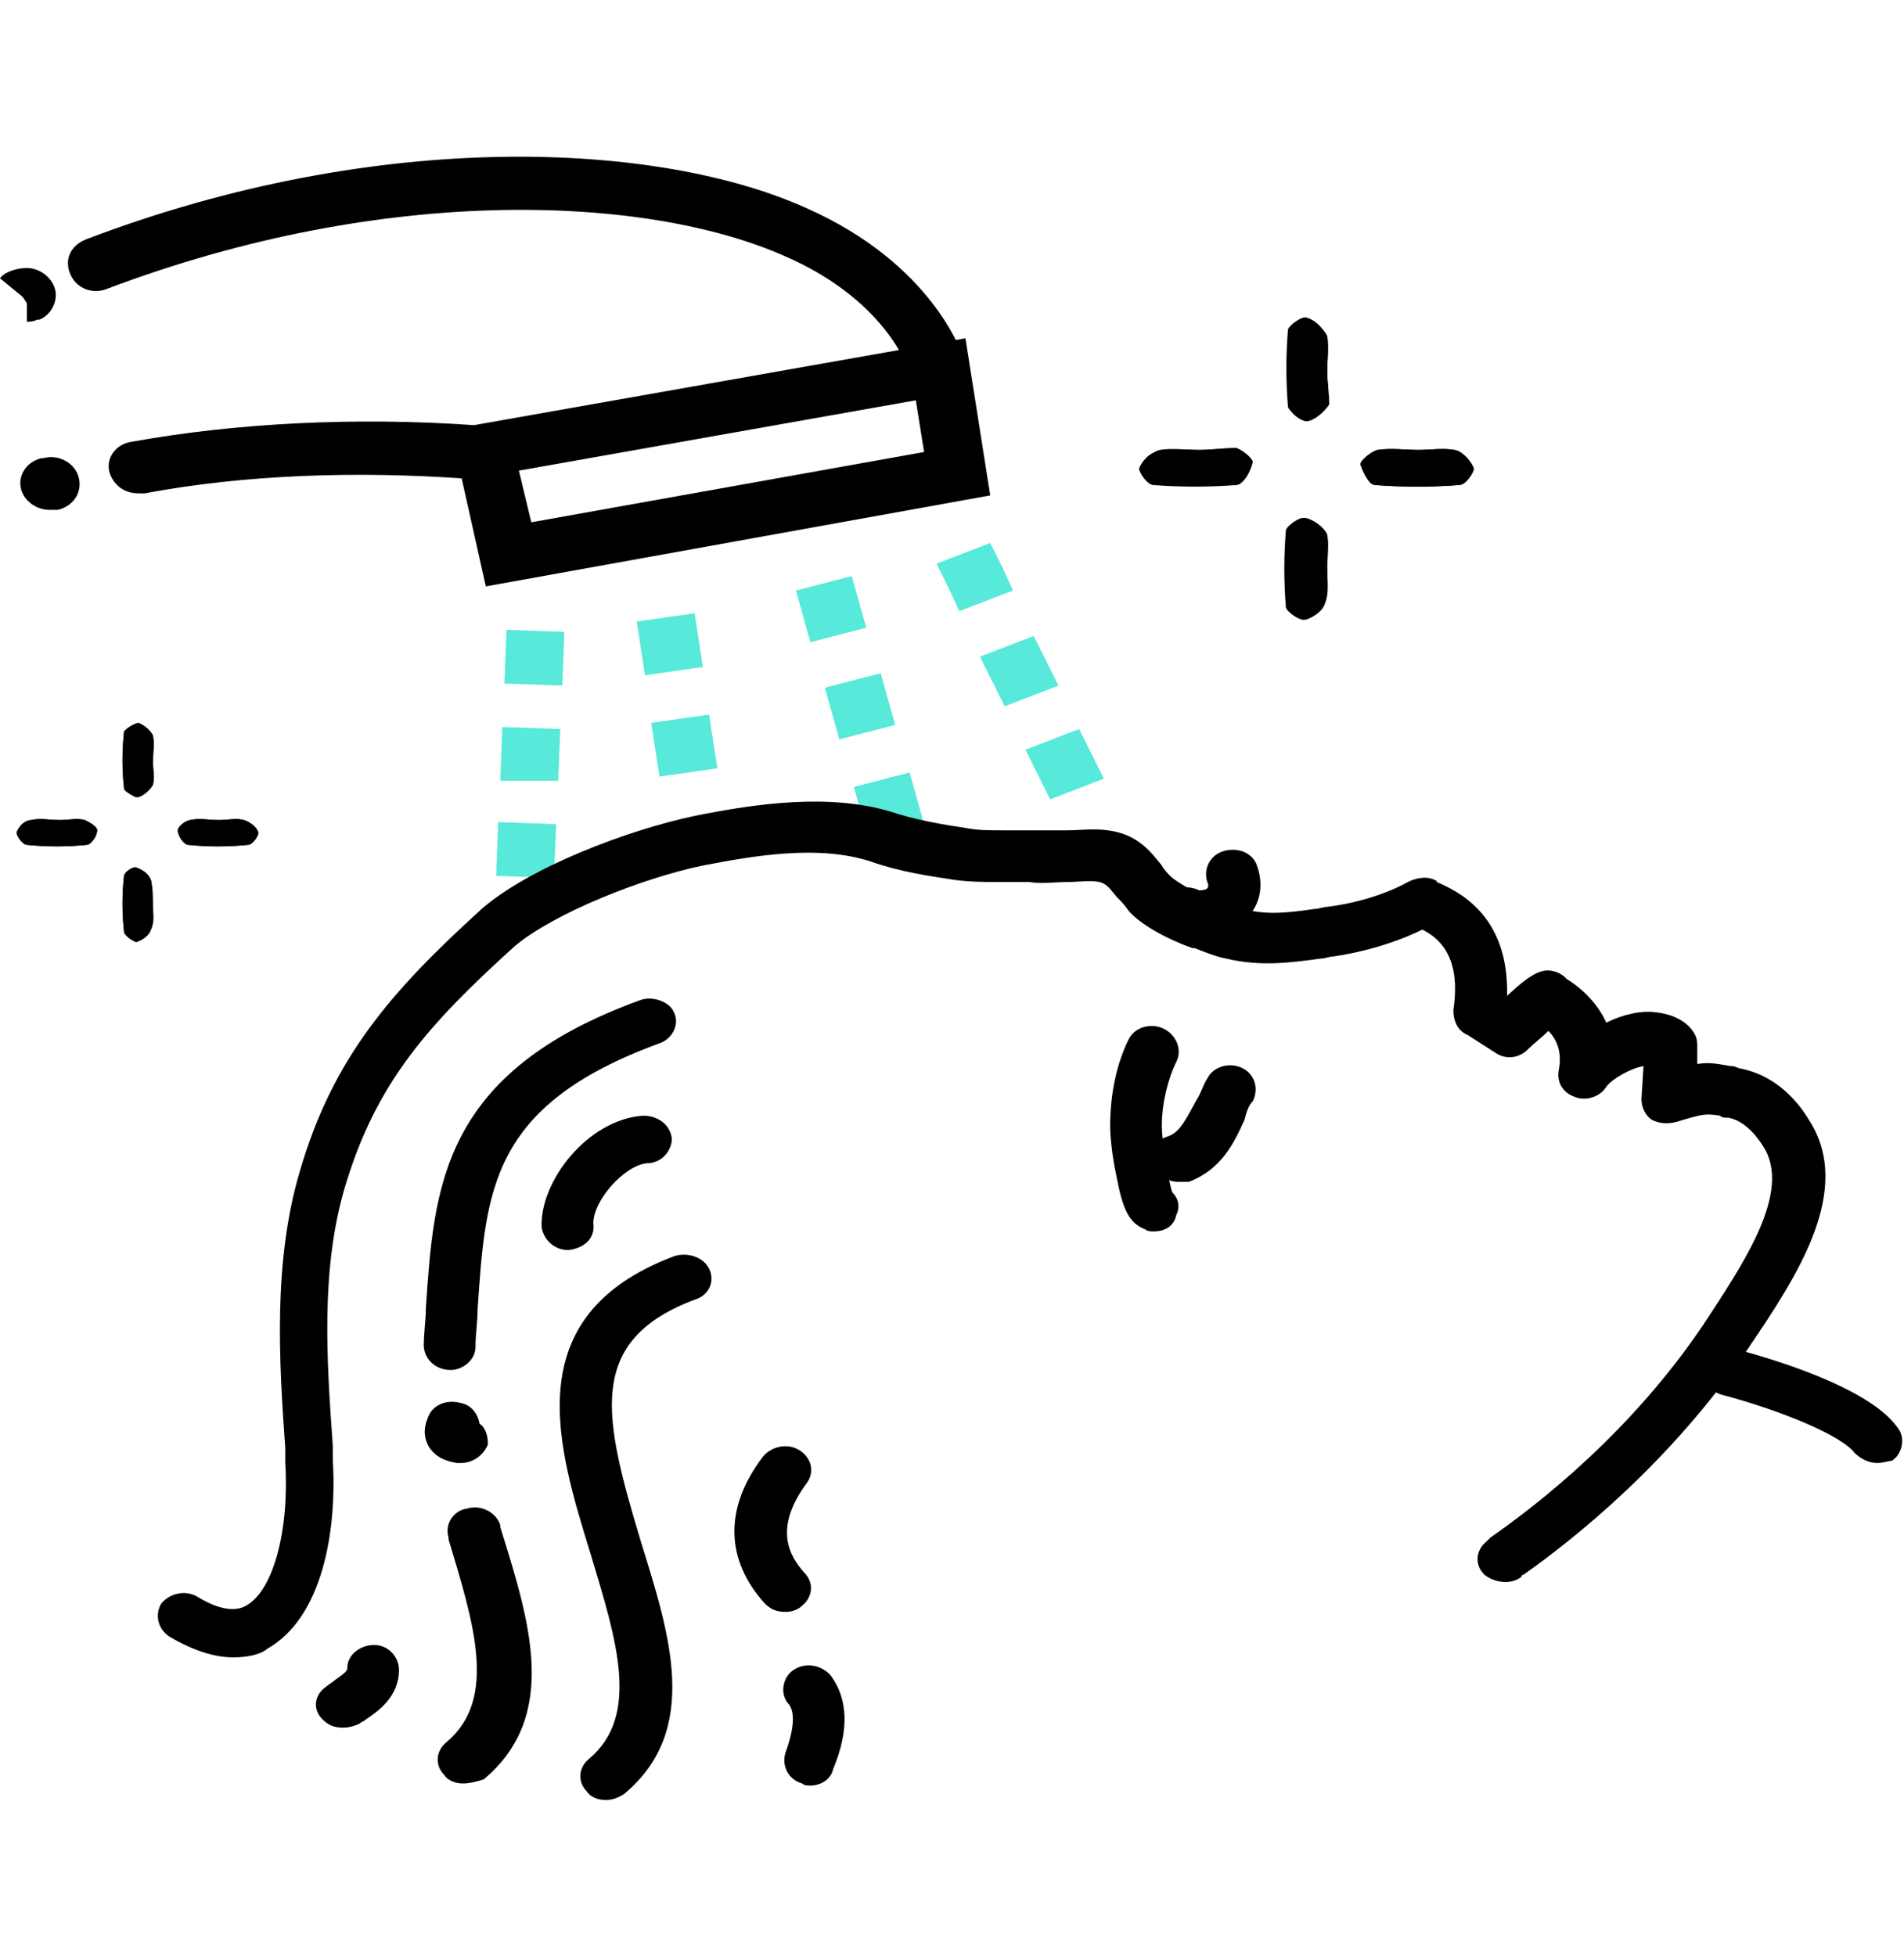 <?xml version="1.0" encoding="utf-8"?>
<!-- Generator: Adobe Illustrator 23.0.1, SVG Export Plug-In . SVG Version: 6.00 Build 0)  -->
<svg version="1.1" id="Layer_1" xmlns="http://www.w3.org/2000/svg" xmlns:xlink="http://www.w3.org/1999/xlink" x="0px" y="0px"
	 viewBox="0 0 92.1 79.5" style="enable-background:new 0 0 92.1 79.5;" xml:space="preserve" height="75" width="73">
<style type="text/css">
	.st0{fill:#57E9DA;}
</style>
<g>
	<path d="M6.7,16.3c-0.7,0-1.2-0.4-1.4-1c-0.2-0.7,0.3-1.4,1.1-1.5c5-0.9,10.8-1.2,16.5-0.8c0.8,0.1,1.4,0.7,1.3,1.4
		c-0.1,0.7-0.8,1.2-1.5,1.2c-5.5-0.4-10.9-0.2-15.7,0.7C6.9,16.3,6.8,16.3,6.7,16.3"/>
	<path d="M2.4,17.1c-0.7,0-1.3-0.5-1.4-1.1c-0.1-0.5,0.2-1.2,1-1.4l0,0l0.1,0c0.7-0.2,1.5,0.2,1.7,0.9c0.2,0.7-0.2,1.4-1,1.6
		c0,0,0,0,0,0l-0.1,0v0C2.7,17.1,2.6,17.1,2.4,17.1"/>
	<path d="M1.3,8V7.1L1.1,6.8l0,0L0,5.9c0.2-0.3,0.8-0.5,1.3-0.5C2,5.4,2.7,6,2.7,6.7c0,0.5-0.3,1-0.8,1.2c0,0-0.1,0-0.1,0l0,0
		C1.6,8,1.4,8,1.3,8"/>
	<path d="M45.3,11.3c-0.6,0-1.2-0.4-1.3-0.9c-0.1-0.2-1.2-3.5-6.1-5.6C31.3,1.9,18.7,1.3,5.2,6.4c-0.7,0.3-1.5,0-1.8-0.7
		c-0.3-0.7,0-1.4,0.8-1.7C18.4-1.4,31.9-0.7,39,2.5c6.1,2.7,7.5,7,7.6,7.2c0.2,0.7-0.2,1.4-1,1.6C45.5,11.3,45.4,11.3,45.3,11.3"/>
	<path d="M23.5,20.8l-1.7-7.6l24.9-4.4l1.2,7.6L23.5,20.8z M25.1,15.2l0.6,2.5l19-3.4l-0.4-2.5L25.1,15.2z"/>
	<path class="st0" d="M50.2,29.9L50.2,29.9l-0.6-1.2l2.6-1l0.6,1.2l0.6,1.2l-2.6,1L50.2,29.9z M48,25.4L48,25.4l-0.6-1.2l2.6-1
		l0.6,1.2l0.6,1.2l-2.6,1L48,25.4z M45.9,20.9l-0.6-1.2l2.6-1l0.6,1.2L49,21l-2.6,1L45.9,20.9z"/>
	<path class="st0" d="M41.3,30.5l2.7-0.7l0.7,2.5L42,33L41.3,30.5z M39.9,25.7l2.7-0.7l0.7,2.5l-2.7,0.7L39.9,25.7z M38.5,21
		l2.7-0.7l0.7,2.5l-2.7,0.7L38.5,21z"/>
	<path class="st0" d="M31.7,28.7L31.7,28.7l-0.2-1.3l2.8-0.4l0.2,1.3l0.2,1.3L31.9,30L31.7,28.7z M31,23.8L31,23.8l-0.2-1.3l2.8-0.4
		l0.2,1.3l0.2,1.3l-2.8,0.4L31,23.8z"/>
	<path class="st0" d="M24,34.8l0.1-2.6l2.8,0.1l-0.1,2.6L24,34.8z M24.2,30.2l0.1-2.6l2.8,0.1L27,30.2L24.2,30.2z M24.4,25.5
		l0.1-2.6l2.8,0.1l-0.1,2.6L24.4,25.5z"/>
	<path d="M11.3,72.6c-0.9,0-1.9-0.3-3.1-1c-0.6-0.4-0.7-1.1-0.4-1.6c0.4-0.5,1.2-0.7,1.8-0.3c1,0.6,1.8,0.7,2.3,0.4
		c1.3-0.7,2.1-3.6,1.9-6.9l0-0.7c-0.3-4.2-0.6-9,0.7-13.4c1.6-5.5,4.4-8.7,8.8-12.7c2.3-2,7-3.8,10.3-4.5c3-0.6,6.5-1.1,9.5-0.2
		c1.2,0.4,2.4,0.6,3.7,0.8c0.5,0.1,1.1,0.1,1.7,0.1c0.6,0,1.1,0,1.7,0c0.4,0,0.9,0,1.4,0c0.6,0,1.3-0.1,2,0c1.5,0.2,2.1,1.1,2.6,1.7
		c0.1,0.2,0.3,0.4,0.4,0.5c0.3,0.3,1.2,0.8,2.1,1.2l0.1,0c0.4,0.1,0.9,0.3,1.3,0.4c1.2,0.3,2.1,0.2,3.5,0c0.2,0,0.4-0.1,0.6-0.1
		c2.4-0.3,3.9-1.2,3.9-1.2c0.4-0.2,0.9-0.3,1.3-0.1c0,0,0.1,0,0.1,0.1c0.9,0.4,3.5,1.5,3.4,5.5c1.3-1.2,1.8-1.4,2.5-1.1
		c0.2,0.1,0.3,0.2,0.4,0.3c0.5,0.3,1.4,1,1.9,2.1c0.8-0.4,1.7-0.6,2.4-0.5c0.9,0.1,1.6,0.5,1.9,1.1c0.1,0.2,0.1,0.4,0.1,0.6l0,0.8
		c0.6-0.1,1,0,1.6,0.1c0.1,0,0.2,0,0.4,0.1c1.7,0.3,2.8,1.5,3.4,2.5c2.2,3.4-0.6,7.6-2.9,11c-3.8,5.6-8.5,9.3-10.9,11
		c-0.1,0-0.1,0.1-0.1,0.1c-0.5,0.4-1.3,0.3-1.8-0.1c-0.5-0.5-0.4-1.2,0.1-1.6c0,0,0.1-0.1,0.2-0.2c2.3-1.6,6.8-5.1,10.3-10.3
		c1.9-2.9,4.3-6.4,2.9-8.6c-0.5-0.8-1.1-1.3-1.7-1.4c-0.2,0-0.3,0-0.4-0.1c-0.7-0.1-0.8-0.1-2.1,0.3c-0.4,0.1-0.8,0.1-1.2-0.1
		c-0.3-0.2-0.5-0.6-0.5-1l0.1-1.6c-0.6,0.1-1.5,0.6-1.8,1c-0.3,0.5-1,0.7-1.5,0.5c-0.6-0.2-0.9-0.7-0.8-1.3c0.2-1-0.2-1.6-0.5-1.9
		c-0.3,0.3-0.7,0.6-1,0.9c-0.4,0.4-1,0.5-1.5,0.2L71,42.5c-0.5-0.2-0.7-0.7-0.7-1.2c0.4-2.6-0.7-3.5-1.5-3.9c-0.8,0.4-2.3,1-4.3,1.3
		c-0.2,0-0.4,0.1-0.6,0.1c-1.5,0.2-2.9,0.4-4.6,0c-0.5-0.1-1-0.3-1.5-0.5l-0.1,0c-0.6-0.2-2.3-0.9-3.1-1.8c-0.2-0.3-0.4-0.5-0.6-0.7
		c-0.4-0.5-0.5-0.6-0.8-0.7c-0.5-0.1-1,0-1.6,0c-0.6,0-1.2,0.1-1.8,0c-0.4,0-0.9,0-1.4,0c-0.7,0-1.4,0-2.2-0.1
		c-1.3-0.2-2.7-0.4-4.1-0.9c-2.5-0.8-5.5-0.3-8.1,0.2c-2.9,0.6-7.2,2.3-9.1,3.9c-4.2,3.8-6.7,6.6-8.2,11.6c-1.2,4-0.9,8.4-0.6,12.6
		l0,0.7c0.2,3.4-0.5,7.6-3.2,9.1C12.7,72.4,12.1,72.6,11.3,72.6"/>
	<path d="M38,70.4c-0.4,0-0.7-0.1-1-0.4c-1.9-2.1-2-4.6-0.1-7.1c0.4-0.5,1.2-0.7,1.8-0.3c0.6,0.4,0.7,1.1,0.3,1.6
		c-1.6,2.2-0.8,3.5-0.1,4.3c0.5,0.5,0.4,1.2-0.1,1.6C38.6,70.3,38.3,70.4,38,70.4"/>
	<path d="M29.3,79.5c-0.3,0-0.7-0.1-0.9-0.4c-0.5-0.5-0.4-1.2,0.1-1.6c2.5-2.1,1.3-5.8,0.1-9.8c-1.6-5.2-3.7-11.6,4-14.5
		c0.6-0.2,1.4,0,1.7,0.6c0.3,0.6,0,1.3-0.7,1.5c-5.3,2-4.4,5.7-2.6,11.7c1.4,4.5,2.9,9.1-0.8,12.2C29.9,79.4,29.6,79.5,29.3,79.5"/>
	<path d="M22.4,78.7c-0.3,0-0.7-0.1-0.9-0.4c-0.5-0.5-0.4-1.2,0.1-1.6c2.5-2.1,1.3-5.8,0.1-9.8l0-0.1c-0.2-0.6,0.2-1.3,0.9-1.4
		c0.7-0.2,1.4,0.2,1.6,0.8l0,0.1c1.4,4.5,2.9,9.1-0.8,12.2C23.1,78.6,22.7,78.7,22.4,78.7"/>
	<path d="M90.8,63.2c-0.4,0-0.8-0.2-1.1-0.5c-0.6-0.8-3.4-2-6.4-2.8c-0.7-0.2-1.1-0.8-0.9-1.4c0.2-0.6,0.9-1,1.6-0.8
		c1.5,0.4,6.4,1.8,7.8,3.8c0.4,0.5,0.2,1.3-0.3,1.6C91.3,63.1,91.1,63.2,90.8,63.2"/>
	<path d="M58.1,37.9c-0.5,0-1-0.1-1.4-0.4c-0.6-0.4-0.8-1.1-0.4-1.6c0.4-0.5,1.1-0.7,1.7-0.4c0.1,0,0.3,0,0.4-0.1c0,0,0.1-0.1,0-0.3
		c-0.2-0.6,0.1-1.3,0.8-1.5c0.7-0.2,1.4,0.1,1.6,0.7c0.4,1.1,0.1,2.2-0.9,2.9C59.4,37.7,58.7,37.9,58.1,37.9"/>
	<path d="M55.8,52c-0.1,0-0.3,0-0.4-0.1c-0.8-0.3-1.1-1-1.4-2.6c-0.2-0.9-0.3-1.9-0.3-2.4c0-1.5,0.3-3,0.9-4.2
		c0.3-0.6,1.1-0.8,1.7-0.5c0.6,0.3,0.9,1,0.6,1.6c-0.4,0.8-0.7,2-0.7,3.1c0,0.7,0.3,2.6,0.5,3.2c0.3,0.3,0.4,0.7,0.2,1.1
		C56.8,51.7,56.4,52,55.8,52"/>
	<path d="M57,49.6c-0.5,0-1-0.3-1.2-0.7c-0.3-0.6,0-1.3,0.7-1.5c0.6-0.2,0.9-0.9,1.4-1.8c0.2-0.3,0.3-0.7,0.5-1
		c0.3-0.6,1.1-0.8,1.7-0.5c0.6,0.3,0.8,1,0.5,1.6c-0.2,0.2-0.3,0.5-0.4,0.9c-0.5,1.1-1.1,2.4-2.7,3C57.3,49.6,57.1,49.6,57,49.6"/>
	<path d="M21.8,58.7C21.7,58.7,21.7,58.7,21.8,58.7c-0.8,0-1.3-0.6-1.3-1.2c0-0.6,0.1-1.2,0.1-1.8C21,49.9,21.3,44.3,31,40.8
		c0.6-0.2,1.4,0.1,1.6,0.6c0.3,0.6-0.1,1.3-0.7,1.5c-8.2,3-8.4,7.1-8.8,12.9c0,0.6-0.1,1.2-0.1,1.8C23,58.2,22.4,58.7,21.8,58.7"/>
	<path d="M27.5,52.9c-0.7,0-1.2-0.5-1.3-1.1c-0.1-2.2,2.2-5.2,4.9-5.4c0.7,0,1.3,0.4,1.4,1.1c0,0.6-0.5,1.2-1.2,1.2
		c-1.1,0.1-2.6,1.8-2.6,2.9C28.8,52.3,28.3,52.8,27.5,52.9C27.6,52.9,27.5,52.9,27.5,52.9"/>
	<path d="M22.3,63.2c-0.1,0-0.1,0-0.2,0c-0.6-0.1-1-0.3-1.3-0.7c-0.2-0.3-0.4-0.8-0.1-1.5c0.2-0.6,0.9-0.9,1.6-0.7
		c0.5,0.1,0.8,0.5,0.9,1c0.3,0.2,0.4,0.6,0.4,1C23.4,62.8,22.9,63.2,22.3,63.2"/>
	<path d="M16.6,76c-0.4,0-0.7-0.1-1-0.4c-0.5-0.5-0.4-1.2,0.2-1.6c0.1-0.1,0.3-0.2,0.4-0.3c0.4-0.3,0.6-0.4,0.6-0.6
		c0-0.6,0.6-1.1,1.3-1.1c0,0,0,0,0,0c0.7,0,1.2,0.6,1.2,1.2c0,1.3-1,2-1.6,2.4c-0.1,0.1-0.2,0.1-0.3,0.2C17.2,75.9,16.9,76,16.6,76"
		/>
	<path d="M39.2,78.8c-0.1,0-0.3,0-0.4-0.1c-0.7-0.2-1-0.9-0.8-1.5c0.4-1.1,0.5-2,0.1-2.4c-0.4-0.5-0.2-1.3,0.3-1.6
		c0.6-0.4,1.4-0.2,1.8,0.3c0.8,1.1,0.9,2.6,0.1,4.5C40.2,78.5,39.7,78.8,39.2,78.8"/>
	<path d="M68.6,14.2L68.6,14.2c-0.6,0-1.3-0.1-1.9,0c-0.3,0.1-0.9,0.5-0.8,0.7c0,0.4,0.4,1,0.7,1c1.3,0.1,2.7,0.1,4,0
		c0.3,0,0.7-0.6,0.7-0.8c-0.1-0.3-0.5-0.8-0.9-0.9C69.8,14.1,69.2,14.2,68.6,14.2"/>
	<path d="M58,14.2c-0.6,0-1.3-0.1-1.9,0c-0.4,0.1-0.8,0.5-0.9,0.8c-0.1,0.2,0.4,0.8,0.7,0.8c1.3,0.1,2.7,0.1,4,0
		c0.3,0,0.6-0.6,0.7-1c0-0.2-0.5-0.6-0.8-0.7C59.2,14.1,58.6,14.2,58,14.2"/>
	<path d="M64.2,20C64.2,20,64.2,20,64.2,20c-0.1-0.6,0-1.2-0.1-1.7c-0.1-0.3-0.6-0.7-1-0.8c-0.2-0.1-0.9,0.4-0.9,0.6
		c-0.1,1.2-0.1,2.5,0,3.7c0,0.2,0.7,0.7,0.9,0.6c0.4-0.1,0.8-0.5,0.9-0.8C64.3,21,64.2,20.5,64.2,20"/>
	<path d="M64.2,10.4L64.2,10.4c0-0.6,0.1-1.2,0-1.7c-0.1-0.3-0.6-0.7-0.9-0.8c-0.2-0.1-0.9,0.4-0.9,0.6c-0.1,1.2-0.1,2.5,0,3.7
		c0,0.2,0.6,0.7,0.9,0.6c0.4-0.1,0.8-0.5,1-0.8C64.3,11.5,64.2,10.9,64.2,10.4"/>
	<path d="M68.6,14.2c0.6,0,1.2-0.1,1.7,0c0.4,0.1,0.8,0.5,0.9,0.9c0.1,0.2-0.4,0.8-0.7,0.8c-1.3,0.1-2.7,0.1-4,0
		c-0.3,0-0.6-0.7-0.7-1c0-0.2,0.5-0.6,0.8-0.7C67.3,14.1,67.9,14.2,68.6,14.2L68.6,14.2z"/>
	<path d="M58,14.2c0.6,0,1.2-0.1,1.7,0c0.3,0.1,0.8,0.5,0.8,0.7c0,0.4-0.4,1-0.7,1c-1.3,0.1-2.7,0.1-4,0c-0.3,0-0.7-0.6-0.7-0.8
		c0.1-0.3,0.5-0.8,0.9-0.8C56.7,14.1,57.4,14.2,58,14.2"/>
	<path d="M64.2,20c0,0.5,0.1,1.1-0.1,1.6c-0.1,0.4-0.6,0.7-0.9,0.8c-0.2,0.1-0.9-0.4-0.9-0.6c-0.1-1.2-0.1-2.5,0-3.7
		c0-0.2,0.6-0.7,0.9-0.6c0.4,0.1,0.9,0.5,1,0.8C64.3,18.8,64.2,19.4,64.2,20C64.2,20,64.2,20,64.2,20"/>
	<path d="M64.2,10.4c0,0.5,0.1,1.1,0,1.5c-0.1,0.3-0.6,0.7-1,0.8c-0.2,0.1-0.9-0.4-0.9-0.6c-0.1-1.2-0.1-2.5,0-3.7
		c0-0.2,0.7-0.7,0.9-0.6c0.4,0.1,0.8,0.5,0.9,0.8C64.3,9.2,64.2,9.8,64.2,10.4L64.2,10.4z"/>
	<path d="M10.6,32.1L10.6,32.1c-0.5,0-0.9-0.1-1.4,0c-0.2,0-0.6,0.3-0.6,0.5c0,0.3,0.3,0.7,0.5,0.7c1,0.1,2,0.1,2.9,0
		c0.2,0,0.5-0.4,0.5-0.6c-0.1-0.3-0.4-0.5-0.7-0.6C11.4,32,11,32.1,10.6,32.1"/>
	<path d="M2.9,32.1c-0.5,0-1-0.1-1.4,0c-0.3,0.1-0.6,0.4-0.7,0.6c0,0.2,0.3,0.6,0.5,0.6c1,0.1,2,0.1,2.9,0c0.2,0,0.5-0.5,0.5-0.7
		c0-0.2-0.4-0.4-0.6-0.5C3.8,32,3.3,32.1,2.9,32.1"/>
	<path d="M7.4,36.3C7.4,36.3,7.4,36.3,7.4,36.3c-0.1-0.4,0-0.9-0.1-1.3c-0.1-0.2-0.4-0.5-0.7-0.6c-0.2,0-0.6,0.3-0.6,0.4
		c-0.1,0.9-0.1,1.8,0,2.7C6,37.7,6.5,38,6.6,38c0.3-0.1,0.6-0.3,0.7-0.6C7.5,37,7.4,36.6,7.4,36.3"/>
	<path d="M7.4,29.3L7.4,29.3c0-0.4,0.1-0.9,0-1.3c-0.1-0.2-0.4-0.5-0.7-0.6c-0.2,0-0.6,0.3-0.7,0.4c-0.1,0.9-0.1,1.8,0,2.7
		C6,30.7,6.5,31,6.6,31c0.3-0.1,0.6-0.3,0.7-0.6C7.5,30.1,7.4,29.7,7.4,29.3"/>
	<path d="M10.6,32.1c0.4,0,0.9-0.1,1.2,0c0.3,0.1,0.6,0.4,0.7,0.6c0,0.2-0.3,0.6-0.5,0.6c-1,0.1-2,0.1-2.9,0c-0.2,0-0.5-0.5-0.5-0.7
		c0-0.2,0.4-0.4,0.6-0.5C9.6,32,10.1,32.1,10.6,32.1L10.6,32.1z"/>
	<path d="M2.9,32.1c0.4,0,0.8-0.1,1.2,0c0.2,0.1,0.6,0.3,0.6,0.5c0,0.3-0.3,0.7-0.5,0.7c-1,0.1-2,0.1-2.9,0c-0.2,0-0.5-0.5-0.5-0.6
		c0.1-0.3,0.4-0.6,0.7-0.6C2,32,2.4,32.1,2.9,32.1"/>
	<path d="M7.4,36.3c0,0.4,0,0.8-0.1,1.1c-0.1,0.3-0.4,0.5-0.7,0.6C6.5,38,6,37.7,6,37.5c-0.1-0.9-0.1-1.8,0-2.7
		c0-0.2,0.5-0.5,0.6-0.4c0.3,0.1,0.6,0.3,0.7,0.6C7.4,35.4,7.4,35.8,7.4,36.3C7.4,36.3,7.4,36.3,7.4,36.3"/>
	<path d="M7.4,29.3c0,0.4,0.1,0.8,0,1.1c-0.1,0.2-0.4,0.5-0.7,0.6C6.5,31,6,30.7,6,30.6c-0.1-0.9-0.1-1.8,0-2.7
		c0-0.2,0.5-0.5,0.7-0.4c0.3,0.1,0.6,0.3,0.7,0.6C7.4,28.4,7.4,28.9,7.4,29.3L7.4,29.3z"/>
</g>
</svg>
